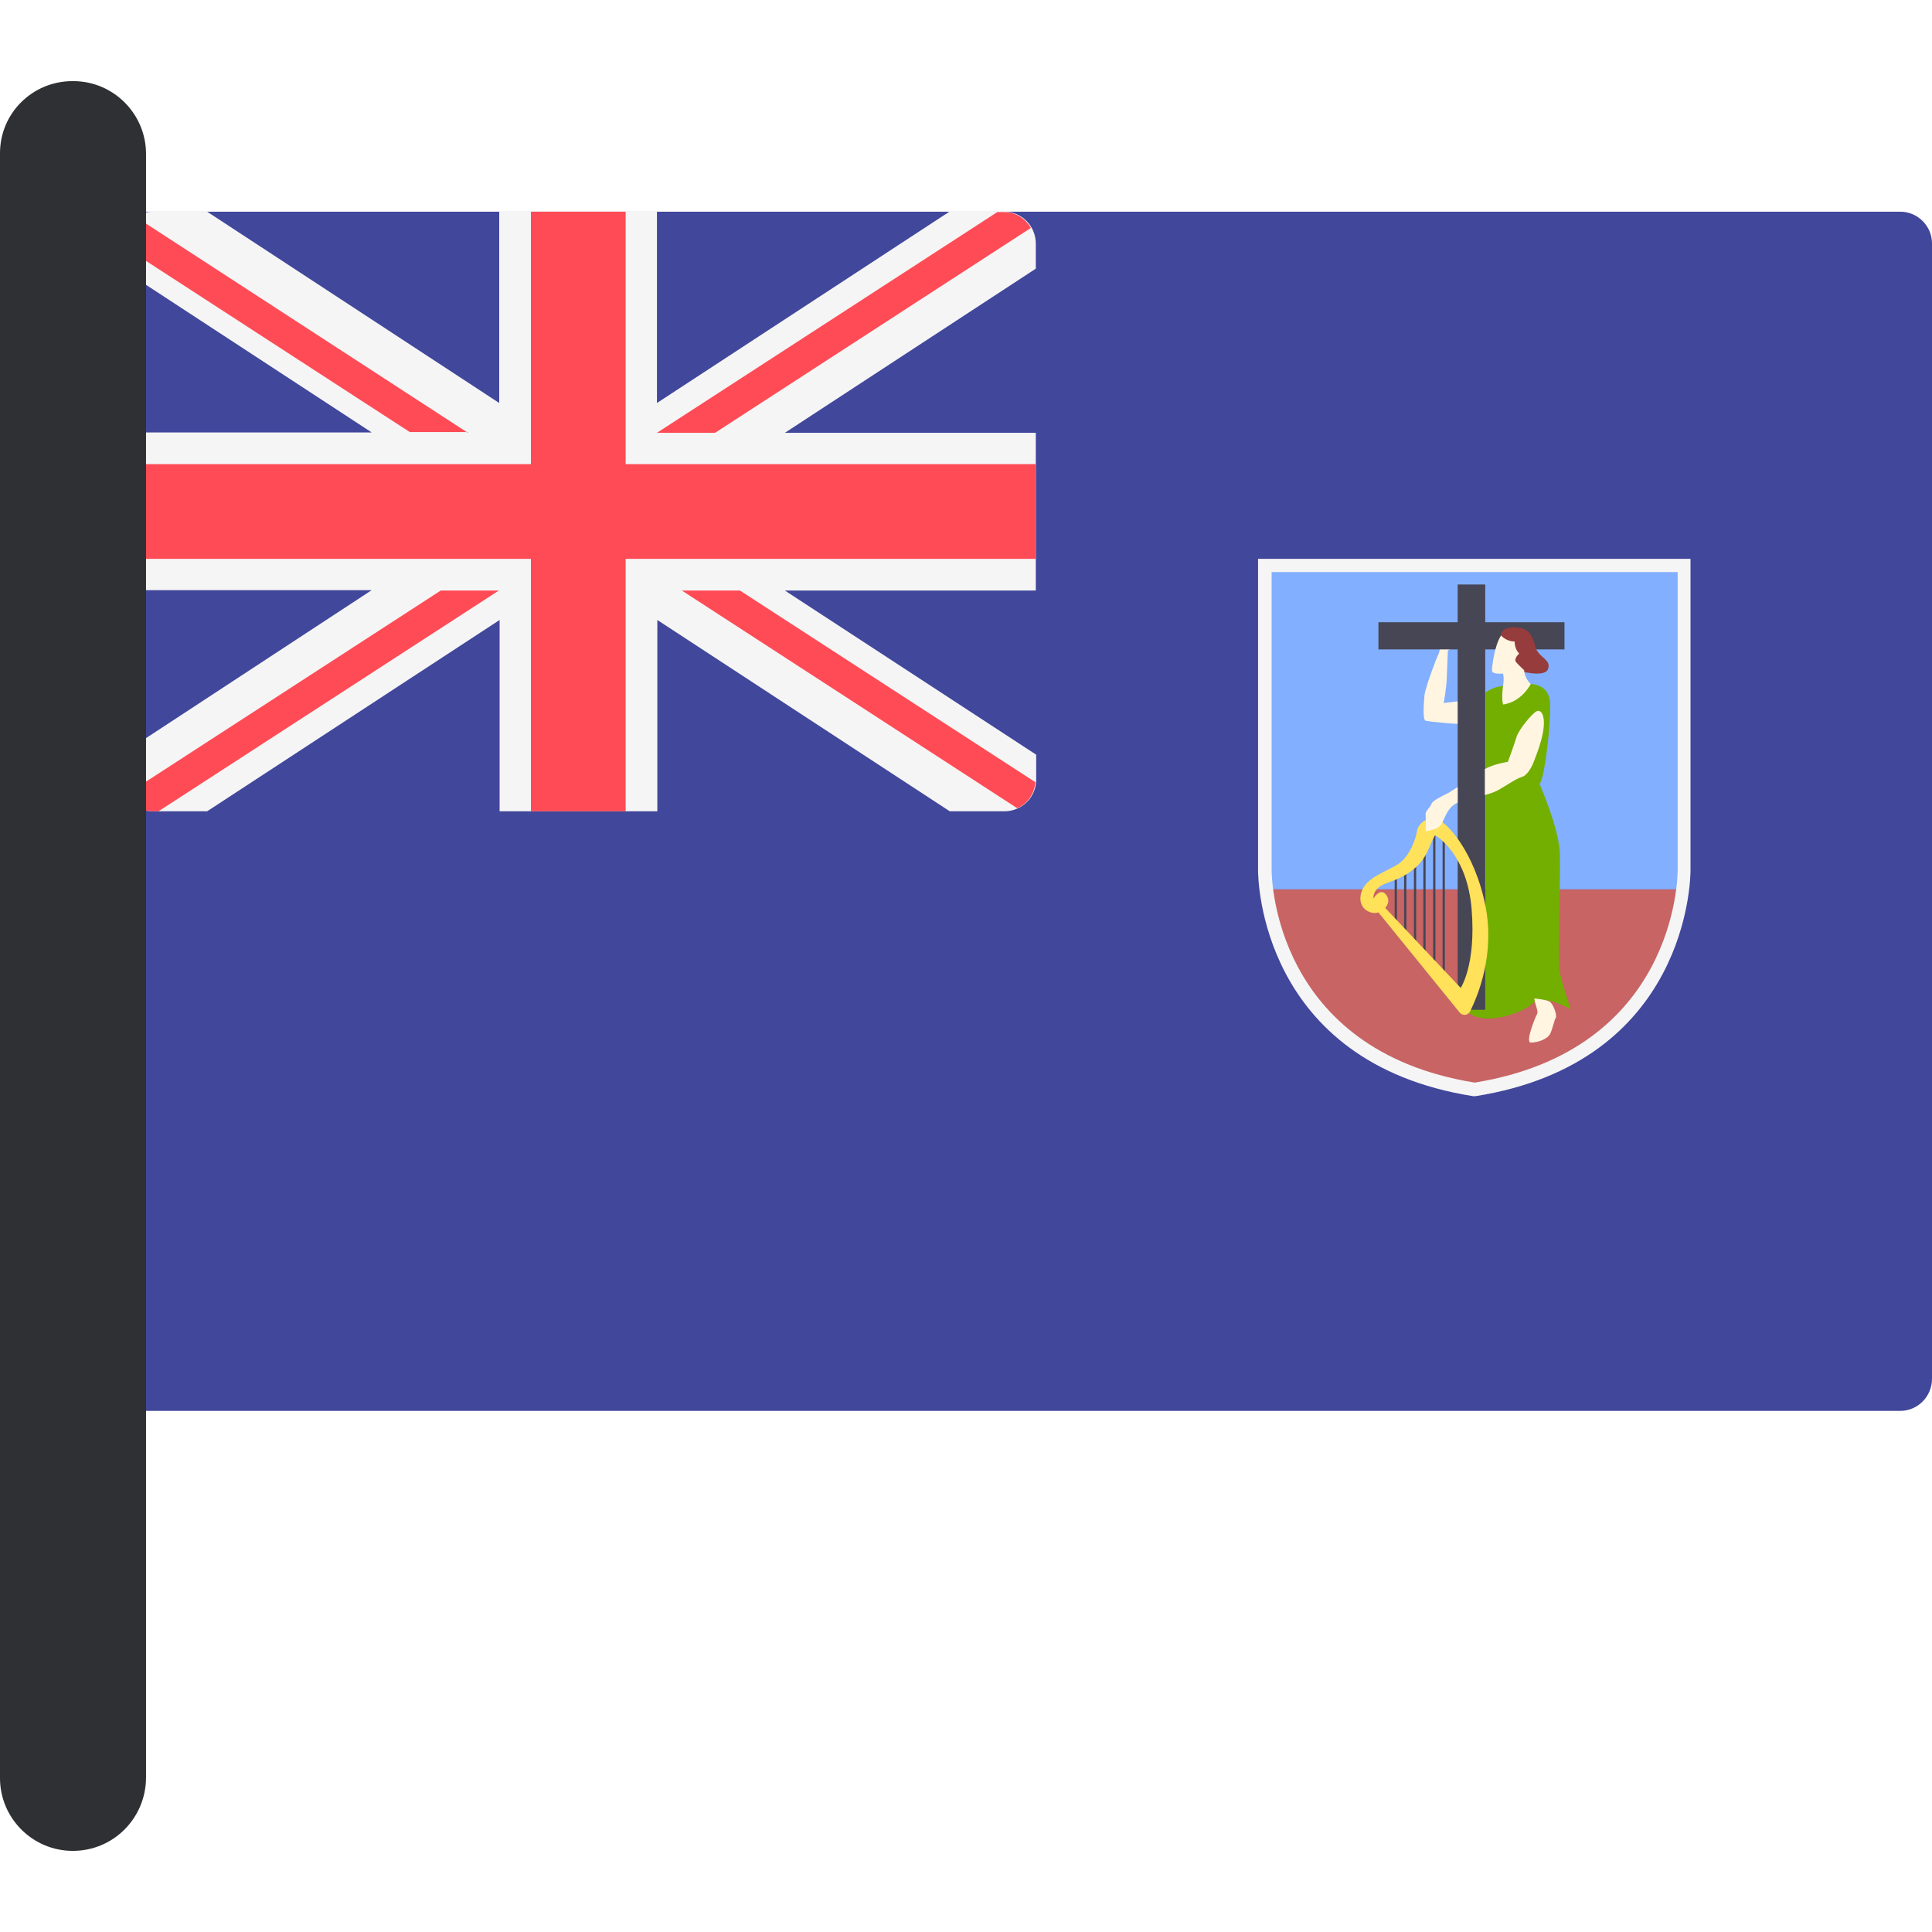 <?xml version="1.0" encoding="iso-8859-1"?>
<!-- Uploaded to: SVG Repo, www.svgrepo.com, Generator: SVG Repo Mixer Tools -->
<svg version="1.1" id="Layer_1" xmlns="http://www.w3.org/2000/svg" xmlns:xlink="http://www.w3.org/1999/xlink" 
	 viewBox="0 0 512 512" xml:space="preserve">
<path style="fill:#41479B;" d="M503.6,373.9H35.4c-4.6,0-8.4-3.8-8.4-8.4v-301c0-4.6,3.8-8.4,8.4-8.4h468.2c4.6,0,8.4,3.8,8.4,8.4
	v300.9C512,370.1,508.2,373.9,503.6,373.9z"/>
<path style="fill:#F5F5F5;" d="M266.1,56.1h-14.5l-77.5,50.7V56.1h-41.8v50.7L54.9,56.1H40.4c-4.6,0-8.4,3.7-8.4,8.4v6.6l66.5,43.5
	H32v41.8h66.5L32,200v6.6c0,4.6,3.7,8.4,8.4,8.4h14.5l77.5-50.7V215h41.8v-50.7l77.5,50.7h14.5c4.6,0,8.4-3.7,8.4-8.4V200L208,156.5
	h66.5v-41.8H208l66.5-43.5v-6.6C274.5,59.9,270.8,56.1,266.1,56.1z"/>
<g>
	<polygon style="fill:#FF4B55;" points="274.5,123 165.8,123 165.8,56.1 140.7,56.1 140.7,123 32,123 32,148.1 140.7,148.1 
		140.7,215 165.8,215 165.8,148.1 274.5,148.1 	"/>
	<path style="fill:#FF4B55;" d="M124,114.7L36,57.5c-2.3,1.5-4,4-4,6.9v0.4l76.6,49.7H124V114.7z"/>
	<path style="fill:#FF4B55;" d="M189.5,114.7l83.7-54.3c-1.5-2.5-4-4.2-7.1-4.2h-1.8l-90.2,58.5H189.5z"/>
	<path style="fill:#FF4B55;" d="M116.8,156.5l-83.6,54.2c1.4,2.5,4,4.3,7.2,4.3H42l90.2-58.5H116.8L116.8,156.5z"/>
	<path style="fill:#FF4B55;" d="M274.4,207.3l-78.3-50.8h-15.4l88.9,57.7C272.3,213,274.1,210.4,274.4,207.3z"/>
</g>
<rect x="335.2" y="149.9" style="fill:#82AFFF;" width="111.1" height="85.8"/>
<path style="fill:#C86464;" d="M335.2,235.7c0,29.3,32.8,53,55.5,53l0,0c20.2,0,55.5-23.7,55.5-53L335.2,235.7L335.2,235.7z"/>
<path style="fill:#73AF00;" d="M405.6,181.2c1.8,0.3,4.8,0.7,5.2,5c0.3,4.3-1.3,19.7-2.8,21.6c0,0,5.2,11.7,5.4,18.6
	c0.2,6.9-0.7,27.7-0.1,31c0.6,3.3,3,10.1,3,10.1s-7.3-4.3-10.1-1.6c-2.8,2.7-13.3,6.3-17.4,2.1c0,0,4.9-13.9,4.9-29.7s0-54.8,0-54.8
	s2.1-1.6,4.7-1.7C401,181.9,405.6,181.2,405.6,181.2z"/>
<g>
	<path style="fill:#FFF5E1;" d="M406.6,264.6c0.3,2,1.2,3.5,0.7,4.2c-0.4,0.7-3.2,7.5-1.6,7.5s4.3-0.8,5.1-2.3
		c0.7-1.5,1.1-3.7,1.5-4.3c0.4-0.6-0.7-3.8-1.7-4.3C409.7,264.9,406.6,264.6,406.6,264.6z"/>
	<path style="fill:#FFF5E1;" d="M388.4,185.6l-5.8,0.7c0,0,0.7-3.8,0.8-6.4c0.1-2.6,0.3-7.5,0.3-7.5s4.1-2.5,4.2-2.9
		c0.1-0.2,0.5-1.5,0.2-2.2c-0.4-0.7-1.6-0.7-1.6-0.7s-4.8,2.5-4.8,2.9s0,2.9-0.5,3.9c-0.5,0.9-3.5,8.8-3.7,10.9
		c-0.2,2.1-0.5,6.5,0.3,6.7s9.6,1.2,10.5,0.7C389.3,191.4,388.4,185.6,388.4,185.6z"/>
</g>
<polygon style="fill:#464655;" points="414.6,164.9 393.6,164.9 393.6,154.9 386.3,154.9 386.3,164.9 365.3,164.9 365.3,172.1 
	386.3,172.1 386.3,267.6 393.6,267.6 393.6,172.1 414.6,172.1 "/>
<path style="fill:#963C3C;" d="M402.2,177.7c0,0,7,2,8-0.3c1.1-2.7-2.6-3.1-3.3-6c-0.1-0.3-0.7-4.2-3.6-4.9s-5.5,0-5.6,1.9
	C397.7,170.3,402.2,177.7,402.2,177.7z"/>
<path style="fill:#FFF5E1;" d="M398.4,186.7c-0.2,0-0.5-2.1-0.1-4.7s0-3.5,0-3.5s-2.9,0.3-2.9-0.8s0.6-6.5,2.4-9.3
	c0,0,1.3,1.6,3.6,1.6c0,0-0.1,1.9,1.2,3.2c0,0-1.6,1.4-0.8,2.3s2.1,2.1,2.1,2.1s0.1,2.2,1.8,3.7
	C405.6,181.2,403.5,185.9,398.4,186.7z"/>
<g>
	<rect x="369.6" y="232.3" style="fill:#464655;" width="0.6" height="12.5"/>
	<rect x="372.1" y="229.9" style="fill:#464655;" width="0.6" height="17.4"/>
	<rect x="374.7" y="227.7" style="fill:#464655;" width="0.6" height="21.8"/>
	<rect x="377.2" y="224.5" style="fill:#464655;" width="0.6" height="28.1"/>
	<rect x="379.8" y="220.4" style="fill:#464655;" width="0.6" height="36.4"/>
	<rect x="382.3" y="220.4" style="fill:#464655;" width="0.6" height="38.1"/>
</g>
<path style="fill:#FFE15A;" d="M393.7,240.3c-2.8-14.5-10.5-22.9-13.3-23.4c-2.7-0.4-4.7,1.8-4.9,3.4c-0.2,1.6-1.7,6.3-4.7,8.5
	c-3.1,2.2-8.7,3.5-10,7.6s2.1,5.9,4.1,5.5c0.1,0,0.3-0.1,0.4-0.1l21.5,26.5c0.8,1,2.3,0.8,2.8-0.3
	C391.9,263.4,396.1,252.7,393.7,240.3z M367.1,240.6c0.8-0.9,1.2-2.2,0.3-3.4c-1.6-2.2-3.4,0.9-3.4,0.9s-0.5-2.7,3.6-4.1
	c4.1-1.4,8.7-3.7,10.8-8.6c2.1-4.9,2-4,2-4s8.4,4.7,9.6,19.6c1.2,14.8-2.9,20.8-2.9,20.8L367.1,240.6z"/>
<g>
	<path style="fill:#FFF5E1;" d="M386.3,208.6c-1,0.6-1.8,1.1-2.4,1.5c-2,1-4.3,2.1-4.6,3c-0.2,0.9-1.6,1.7-1.5,2.8s0,4.4,0,4.4
		c1.2-0.2,3.6-0.6,4.3-2.1c0.8-1.4,1.5-4.2,4-5.4c0,0,0.1,0,0.2-0.1V208.6z"/>
	<path style="fill:#FFF5E1;" d="M407.2,188.5c-1.2,0.6-4.7,4.8-5.3,6.8c-0.6,2-2.3,6.6-2.3,6.6s-3.6,0.5-6.1,1.9v6.9
		c1.4-0.4,2.6-0.8,3.3-1.2c2.1-1.1,5-3.2,6.5-3.6c1.5-0.4,2.8-2.9,3.3-4.4c0.6-1.5,2.3-5.9,2.5-8.9
		C409.4,189.6,408.4,187.9,407.2,188.5z"/>
</g>
<path style="fill:#F5F5F5;" d="M390.7,290.5h-0.3c-56.4-8.9-57-57.7-57-59.8v-82.6H448v82.6c0,2.1-0.6,50.9-57,59.8H390.7z
	 M337,151.6v79c0,1.9,0.6,47.7,53.8,56.3c53.2-8.6,53.8-54.3,53.8-56.3v-79L337,151.6L337,151.6z"/>
<path style="fill:#2E3033;" d="M19.3,490.5L19.3,490.5C8.7,490.5,0,481.9,0,471.2V40.6C0,30,8.6,21.5,19.2,21.5h0.2
	c10.7,0,19.3,8.7,19.3,19.3v430.4C38.6,481.9,30,490.5,19.3,490.5z"/>
</svg>